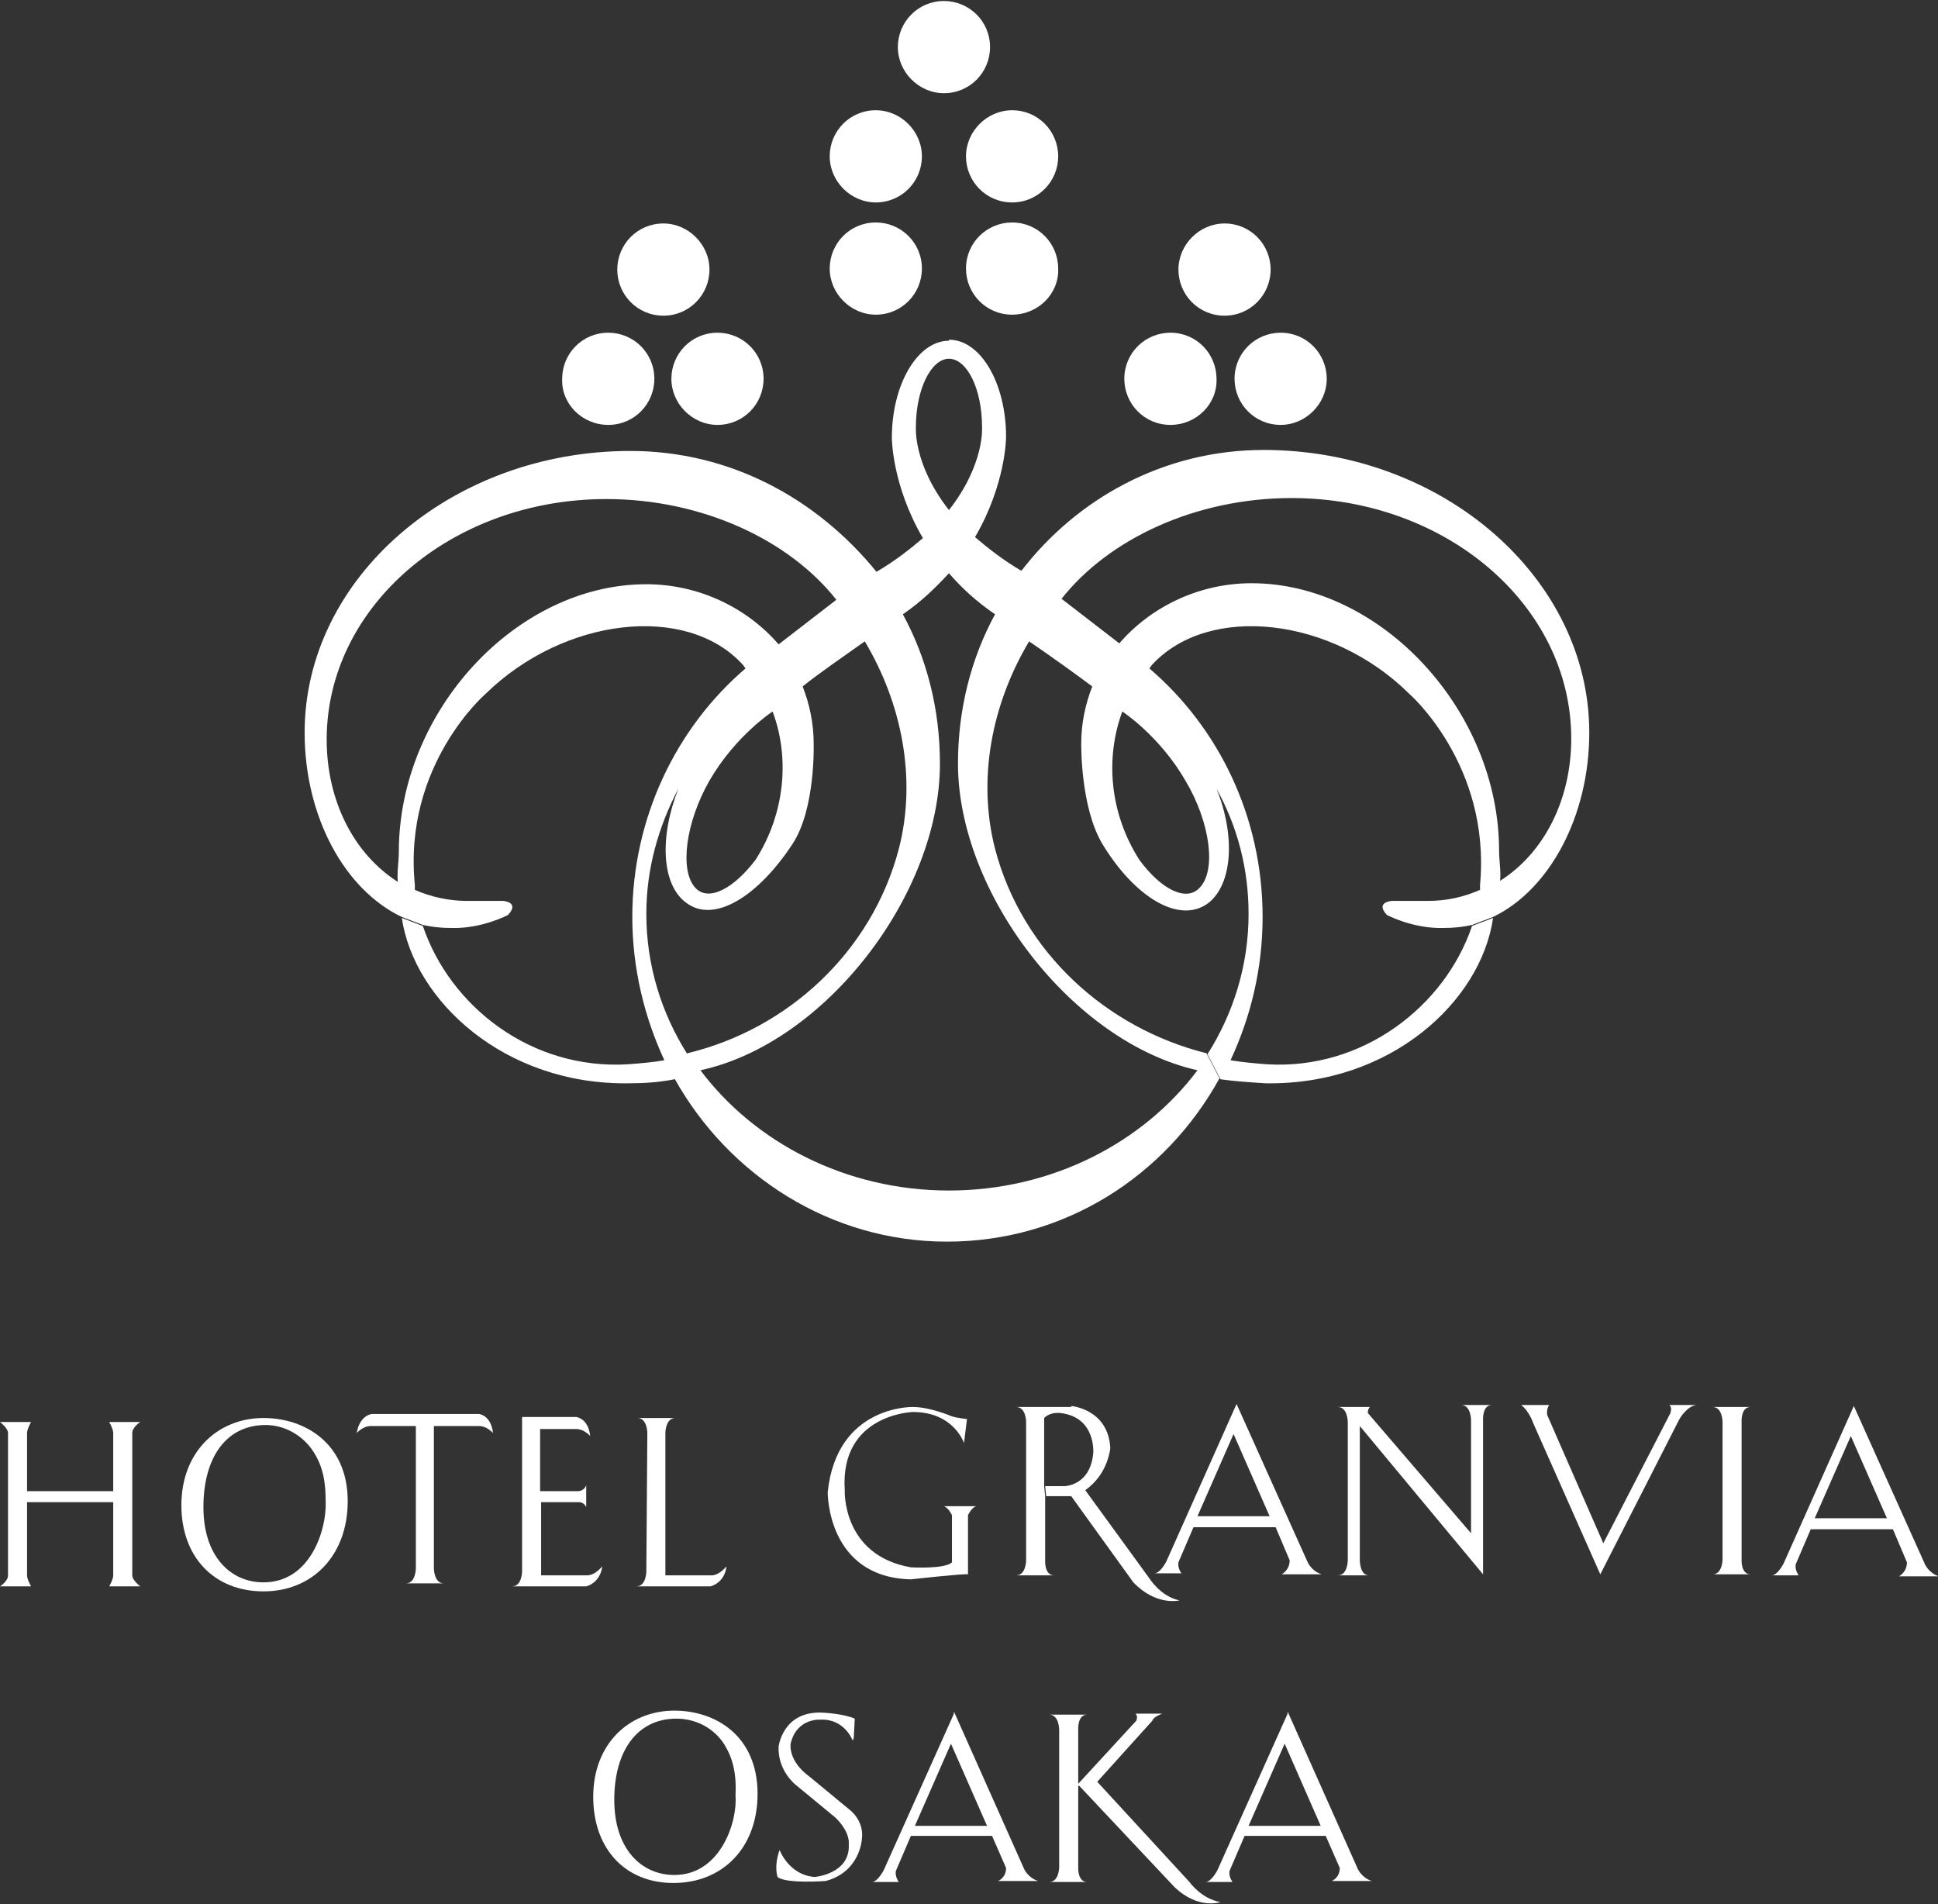 <?xml version="1.0" encoding="utf-8"?>
<!-- Generator: Adobe Illustrator 28.2.0, SVG Export Plug-In . SVG Version: 6.00 Build 0)  -->
<svg version="1.1" id="レイヤー_1" xmlns="http://www.w3.org/2000/svg" xmlns:xlink="http://www.w3.org/1999/xlink" x="0px"
	 y="0px" viewBox="0 0 193.4 190" style="enable-background:new 0 0 193.4 190;" xml:space="preserve">
<rect x="0" y="0" width="193.4" height="190" fill="#333333" stroke="none"/>
<style type="text/css">
	.st0{fill:#FFF;}
	.st1{fill:#FFF;}
</style>
<g>
	<path class="st0" d="M109,68.5c-0.7,1.8-1.1,3.7-1.1,5.7c0,0-0.1,6.3,2.1,10c3.2,5.3,7.7,8.1,10.6,5.9c2.4-1.9,2.7-6.7,0.8-11.4
		c2.1,3.8,3.2,8,3.2,12.5c0,5.1-1.5,9.9-4.1,14l1.3,2.5c1.4,0.2,2.9,0.3,4.5,0.4c12.5,0.2,21.5-8.2,22.7-16.5l-2.1,0.8
		c-2.7,8-10.9,14.4-20.5,13.8c-1.3-0.1-2.4-0.2-3.6-0.4c2-4.3,3.2-9.1,3.2-14.3c0-10-4.4-18.9-11.3-24.8c0.1-0.1,0.2-0.3,0.3-0.4
		c5.7-6.1,17.9-4.7,25.6,2.9c0,0,8.2,7.1,7.1,19.1c0,0.2,0,0.4,0,0.5c-1.6,0.7-3.3,1.1-5.2,1.1c0,0-3,0-3.6,0c0,0-1.7,0.1-0.5,1.4
		c0,0,2.6,1.4,5.7,1.3c1,0,1.9-0.1,2.8-0.3l2.1-0.8c5.6-2.7,9.6-10,9.6-18.4c0-15.4-14.6-28.2-32.5-28.2c-9.9,0-18.6,4.8-24.2,12.1
		l4,2.8c4.7-6,13.4-10.1,23-10.1c15.4,0,27.9,10.7,27.9,24c0,6.1-2.7,11.4-7.1,14.2c0.1-1-0.1-2-0.1-3c0-14-11.8-26.7-24.7-26.7
		c-5.3,0-10.1,2.4-13.2,6l-5.7-4.4l-4-2.8c-1.9-1.1-3.4-2.3-4.7-3.4c3.1-5.3,3.1-10,3.1-10c0-5.3-2.5-9.7-5.7-9.7v1.9
		c1.8,0,3.3,3,3.3,6.8c0,0,0.3,3.7-3.3,8.3l0,6.3c1.2,1.4,2.7,2.8,4.6,4.1c-2.4,4.4-3.7,9.5-3.7,14.9c0,12.9,11.4,27.8,23.9,30.6
		c-5.4,7.2-14.5,12-24.8,12c-10.3,0-19.4-4.8-24.8-12c12.5-2.7,23.9-17.6,23.9-30.6c0-5.4-1.3-10.5-3.7-14.9
		c1.9-1.3,3.3-2.7,4.6-4.1l0-6.3c-3.6-4.6-3.3-8.3-3.3-8.3c0-3.7,1.5-6.8,3.3-6.8V34c-3.1,0-5.7,4.3-5.7,9.7c0,0,0,4.7,3.1,10
		c-1.3,1.1-2.8,2.3-4.7,3.4l-4,2.8l-5.7,4.4c-3.1-3.6-7.9-6-13.2-6c-13,0-24.7,12.7-24.7,26.7c0,1-0.2,2-0.1,3
		c-4.4-2.8-7.1-8.1-7.1-14.2c0-13.3,12.5-24,27.9-24c9.6,0,18.3,4.1,23,10.1l4-2.8C81.5,49.7,72.8,45,62.9,45
		C45,45,30.4,57.7,30.4,73.1c0,8.4,4,15.7,9.7,18.4l2.1,0.8c0.9,0.2,1.8,0.3,2.8,0.3c3.1,0.1,5.7-1.3,5.7-1.3
		c1.2-1.3-0.5-1.4-0.5-1.4c-0.6,0-3.6,0-3.6,0c-1.8,0-3.6-0.4-5.2-1.1c0-0.2,0-0.4,0-0.5c-1.2-12,7.1-19.1,7.1-19.1
		c7.8-7.6,20-9,25.6-2.9c0.1,0.1,0.2,0.3,0.3,0.4c-6.9,5.9-11.3,14.9-11.3,24.8c0,5.1,1.2,10,3.2,14.3c-1.1,0.2-2.3,0.3-3.6,0.4
		c-9.7,0.6-17.8-5.8-20.5-13.8l-2.1-0.8c1.2,8.2,10.2,16.7,22.7,16.5c1.5,0,3-0.1,4.5-0.4l1.3-2.5c-2.6-4.1-4.1-8.9-4.1-14
		c0-4.5,1.2-8.7,3.2-12.5c-1.9,4.8-1.7,9.6,0.8,11.4c2.8,2.1,7.2-0.7,10.6-5.9c2.3-3.5,2.1-10,2.1-10c0-2-0.4-3.9-1.1-5.7l-3,2.5
		c1.7,4.5,1.3,10.1-1.7,14.8c-2.2,2.9-4.7,4.2-6,2.8c-1.6-1.7-1-6.5,1.4-10.7c2.6-4.5,6.3-6.9,6.3-6.9l3-2.5c1.6-1.3,4.1-3,6.2-4.5
		c3.7,6.2,5.2,13.7,3.4,20.7c-2.7,10.3-11.1,18-21.1,20.4l-1.3,2.5c5.4,9.7,15.6,16.3,27.2,16.3c11.7,0,21.8-6.5,27.2-16.3l-1.3-2.5
		c-10-2.5-18.4-10.1-21.1-20.4c-1.8-7-0.3-14.5,3.4-20.7C104.9,65.5,107.4,67.3,109,68.5l3,2.5c0,0,3.7,2.4,6.3,6.9
		c2.5,4.2,3.1,9,1.4,10.7c-1.3,1.4-3.8,0.2-6-2.8c-3-4.7-3.4-10.2-1.7-14.8L109,68.5z"/>
	<path class="st0" d="M94.2,9.3c2.6,0,4.6-2.1,4.6-4.6c0-2.6-2.1-4.6-4.6-4.6c-2.6,0-4.6,2.1-4.6,4.6C89.6,7.2,91.7,9.3,94.2,9.3z"
		/>
	<path class="st0" d="M87.4,20.2c2.6,0,4.6-2.1,4.6-4.6s-2.1-4.6-4.6-4.6c-2.6,0-4.6,2.1-4.6,4.6S84.9,20.2,87.4,20.2z"/>
	<path class="st0" d="M87.4,31.4c2.6,0,4.6-2.1,4.6-4.6c0-2.6-2.1-4.6-4.6-4.6c-2.6,0-4.6,2.1-4.6,4.6
		C82.8,29.3,84.9,31.4,87.4,31.4z"/>
	<path class="st0" d="M66.2,31.5c2.6,0,4.6-2.1,4.6-4.6s-2.1-4.6-4.6-4.6c-2.6,0-4.6,2.1-4.6,4.6S63.6,31.5,66.2,31.5z"/>
	<path class="st0" d="M71.6,42.4c2.6,0,4.6-2.1,4.6-4.6c0-2.6-2.1-4.6-4.6-4.6c-2.6,0-4.6,2.1-4.6,4.6C67,40.3,69.1,42.4,71.6,42.4z
		"/>
	<path class="st0" d="M60.7,42.4c2.6,0,4.6-2.1,4.6-4.6c0-2.6-2.1-4.6-4.6-4.6c-2.6,0-4.6,2.1-4.6,4.6C56,40.3,58.1,42.4,60.7,42.4z
		"/>
	<path class="st0" d="M101,20.2c-2.6,0-4.6-2.1-4.6-4.6s2.1-4.6,4.6-4.6c2.6,0,4.6,2.1,4.6,4.6S103.6,20.2,101,20.2z"/>
	<path class="st0" d="M101,31.4c-2.6,0-4.6-2.1-4.6-4.6c0-2.6,2.1-4.6,4.6-4.6c2.6,0,4.6,2.1,4.6,4.6
		C105.7,29.3,103.6,31.4,101,31.4z"/>
	<path class="st0" d="M122.2,31.5c-2.6,0-4.6-2.1-4.6-4.6s2.1-4.6,4.6-4.6c2.6,0,4.6,2.1,4.6,4.6S124.8,31.5,122.2,31.5z"/>
	<path class="st0" d="M116.8,42.4c-2.6,0-4.6-2.1-4.6-4.6c0-2.6,2.1-4.6,4.6-4.6c2.6,0,4.6,2.1,4.6,4.6
		C121.5,40.3,119.4,42.4,116.8,42.4z"/>
	<path class="st0" d="M127.8,42.4c-2.6,0-4.6-2.1-4.6-4.6c0-2.6,2.1-4.6,4.6-4.6c2.6,0,4.6,2.1,4.6,4.6
		C132.4,40.3,130.3,42.4,127.8,42.4z"/>
</g>
<g>
	<path class="st1" d="M18.1,150.2c0-5.3,3.6-8.7,8.2-8.7c4.1,0,8.4,2.5,8.4,8.3c0,5.4-3.5,9-8.4,9C21.4,158.8,18.1,155.4,18.1,150.2
		z M31.1,144.6c-1.1-1.5-2.8-2.4-4.6-2.4c-3.9,0-6.2,3.2-6.2,8.2c0,4.9,2.7,7.5,6,7.5c4.7,0,6.3-5.3,6.2-8
		C32.5,148,32.3,146.3,31.1,144.6z"/>
	<path class="st1" d="M13.2,143c0-0.6,0.8-1.1,0.8-1.1h-3.1c0,0,0.4,0.7,0.4,1.1v5.8H2.7V143c0-0.4,0.4-1.1,0.4-1.1H0
		c0,0,0.8,0.6,0.8,1.1l0,14.2h0c0,0.6-0.8,1.1-0.8,1.1h3.1c0,0-0.4-0.7-0.4-1.1v-7.3h8.6v7.3c0,0.4-0.4,1.1-0.4,1.1h3.1
		c0,0-0.8-0.6-0.8-1.1V143z"/>
	<path class="st1" d="M37.1,141.1h10.7c0,0,1.2,0.1,1.4,1.9c0,0-0.6-0.7-1.4-0.7h-4.5v14.2c0,0,0,1.5,1,1.5h-3.8c1,0,1-1.5,1-1.5
		v-14.2h-4.5c-0.8,0-1.4,0.7-1.4,0.7C35.9,141.2,37.1,141.1,37.1,141.1z"/>
	<path class="st1" d="M57.8,149.9h-3.8v7.3h4.6c0.8,0,1.5-0.9,1.5-0.9c-0.2,1.7-1.6,2-1.6,2h-3.6v0h-3.8c1,0,1-1.5,1-1.5v-15.4
		l5.4,0c0,0,1.2,0.1,1.4,1.9c0,0-0.6-0.7-1.4-0.7h-3.6v0v6.2h3.8c0,0,0.6,0,0.8-0.6v2.2C58.3,149.9,57.8,149.9,57.8,149.9"/>
	<path class="st1" d="M64.6,143c0,0,0-1.5-1-1.5h3.8c-1,0-1,1.5-1,1.5h0v14.2h4.6c0.8,0,1.5-0.9,1.5-0.9c-0.2,1.7-1.6,2-1.6,2
		l-3.6,0v0h-3.8c1,0,1-1.5,1-1.5L64.6,143L64.6,143z"/>
	<path class="st1" d="M95,151.2c0,0-0.3-0.7-0.8-0.9l3.2,0c-0.5,0.2-0.8,0.9-0.8,0.9v5.9c-0.3-0.1-5.7,0.5-5.7,0.5
		c-8.4-0.2-8.3-8.7-8.3-8.7c0.9-8.7,8.5-8.5,8.5-8.5c1.7,0,3.8,0.9,3.8,0.9c0.5,0.2,1.6,0.3,1.6,0.3l-0.3,2.4c0,0-1-3.1-5.1-3.1
		c0,0-7.3,0.2-6.8,7.8c0,0-0.3,6.5,6.6,7.7c0,0,3.4,0.2,4.1-0.5V151.2"/>
	<path class="st1" d="M106.9,140.3c0,0,3.7,0.3,3.9,4.2c0,0-0.2,2.6-2.5,4.2l6.4,8.8c0,0,1.1,1.8,3,2.2c0,0-2.3,0.6-4.6-1.8
		l-6.2-8.6h-2.5l-0.1-1h1.9c0,0,2.6,0,2.9-3.3c0,0,0.3-3.6-3.3-4c-1.1-0.1-1.6,0.5-1.6,0.5v6.8l0.1,1v6.4c0,0-0.1,1.5,0.9,1.5h-3.8
		c1,0,1-1.5,1-1.5v-13.8h0c0,0,0-1.5-1-1.5H106.9L106.9,140.3"/>
	<path class="st1" d="M123.1,143.1l3.6,8.2l0,0l-7.2,0L123.1,143.1l0.3-3l-7,15.7c0,0-0.6,1.2-1.2,1.2h2.7c0,0-0.4-0.5-0.3-1.1
		l1.5-3.5l8.2,0l0,0l1.4,3.3c0,1-0.8,1.4-0.8,1.4h4c-1-0.3-1.4-1.2-1.4-1.2l-7.1-15.8L123.1,143.1z"/>
	<path class="st1" d="M146.8,153v-11.3c0,0,0-1.5-1-1.5h3.1c-1,0-0.9,1.5-0.9,1.5v15.4l-12.3-14.8v7v6.4c0,0,0,1.5,0.9,1.5h-3.1
		c1,0,1-1.5,1-1.5v-13.8h0c0,0,0-1.5-1-1.5h3.2c0,0-0.2,0.2-0.2,0.6"/>
	<path class="st1" d="M166.6,140.2h2.8c-1,0-1.8,1.4-1.8,1.4l-7.9,15.5L153,142c0,0-0.4-1.2-1.2-1.8h2.8c0,0-0.3,0.4-0.2,1l5.6,12.8
		l6.7-13C166.7,140.9,166.9,140.5,166.6,140.2z"/>
	<path class="st1" d="M173.8,141.9c0,0-0.1-1.5,0.9-1.5h-3.8c1,0,1,1.5,1,1.5v13.7c0,0,0,1.5-1,1.5h3.8c-1,0-0.9-1.5-0.9-1.5V141.9z
		"/>
	<path class="st1" d="M184.7,143.3l3.6,8.2l0,0l-7.2,0L184.7,143.3l0.3-3l-7,15.7c0,0-0.6,1.2-1.2,1.2h2.7c0,0-0.4-0.5-0.3-1.1
		l1.5-3.5l8.2,0l0,0l1.4,3.3c0,1-0.8,1.4-0.8,1.4h4c-1-0.3-1.4-1.2-1.4-1.2l-7.1-15.8L184.7,143.3z"/>
	<path class="st1" d="M59.2,179.3c0-5.3,3.6-8.6,8.1-8.6c4.1,0,8.3,2.5,8.3,8.3c0,5.4-3.5,8.9-8.4,8.9
		C62.4,187.9,59.2,184.5,59.2,179.3z M72.1,173.8c-1.1-1.5-2.8-2.3-4.6-2.3c-3.9,0-6.2,3.2-6.2,8.1c0,4.9,2.7,7.5,6,7.5
		c4.6,0,6.3-5.3,6.1-7.9C73.5,177.1,73.2,175.4,72.1,173.8z"/>
	<path class="st1" d="M94.9,174l3.6,8.2l0,0l-7.2,0L94.9,174l0.3-3l-7,15.6c0,0-0.6,1.2-1.2,1.2h2.7c0,0-0.4-0.5-0.3-1.1l1.5-3.5
		l8.1,0l0,0l1.4,3.2c0,1-0.8,1.3-0.8,1.3h4c-1-0.3-1.4-1.2-1.4-1.2l-7-15.7L94.9,174z"/>
	<path class="st1" d="M128.2,174l3.6,8.2l0,0l-7.2,0L128.2,174l0.3-3l-7,15.6c0,0-0.6,1.2-1.2,1.2h2.7c0,0-0.4-0.5-0.3-1.1l1.5-3.5
		l8.1,0l0,0l1.4,3.2c0,1-0.8,1.3-0.8,1.3h4c-1-0.3-1.4-1.2-1.4-1.2l-7-15.7L128.2,174z"/>
	<path class="st1" d="M107.7,178.2l9.5,10.1c2.4,2.3,4.6,1.5,4.6,1.5c-1.9-0.3-3.1-2-3.1-2l-9.2-10l5.5-6.1c0.1-0.4,1-0.7,1-0.7
		h-2.7c0.3,0.2,0.1,0.7,0.1,0.7l-5.8,6.3v-5.4c0,0-0.1-1.5,0.9-1.5h-3.8c1,0,1,1.5,1,1.5v13.7c0,0,0,1.5-1,1.5h3.8
		c-1,0-0.9-1.5-0.9-1.5V178.2z"/>
	<path class="st1" d="M85.1,173.7c0,0-0.8-2.2-3.2-2.1c0,0-2.4-0.2-3,2.4c0,0-0.3,1.7,1.9,3.3l4,3.3c0,0,1.5,1.1,1.2,3
		c0,0-0.2,3.2-3.6,4.1c0,0-4,0.3-4.8-0.4c0,0-0.4-1,0.2-2.7c0,0,0.9,2.5,3.5,2.7c0,0,3.6-0.3,3.4-3.3c0,0,0.2-1.1-1.3-2.6l-4-3.3
		c0,0-1.8-1.4-1.7-3.8c0,0,0.4-3.6,4.4-3.4c0,0,2.1,0.1,3.2,0.6l-0.1,1.9"/>
</g>
</svg>

